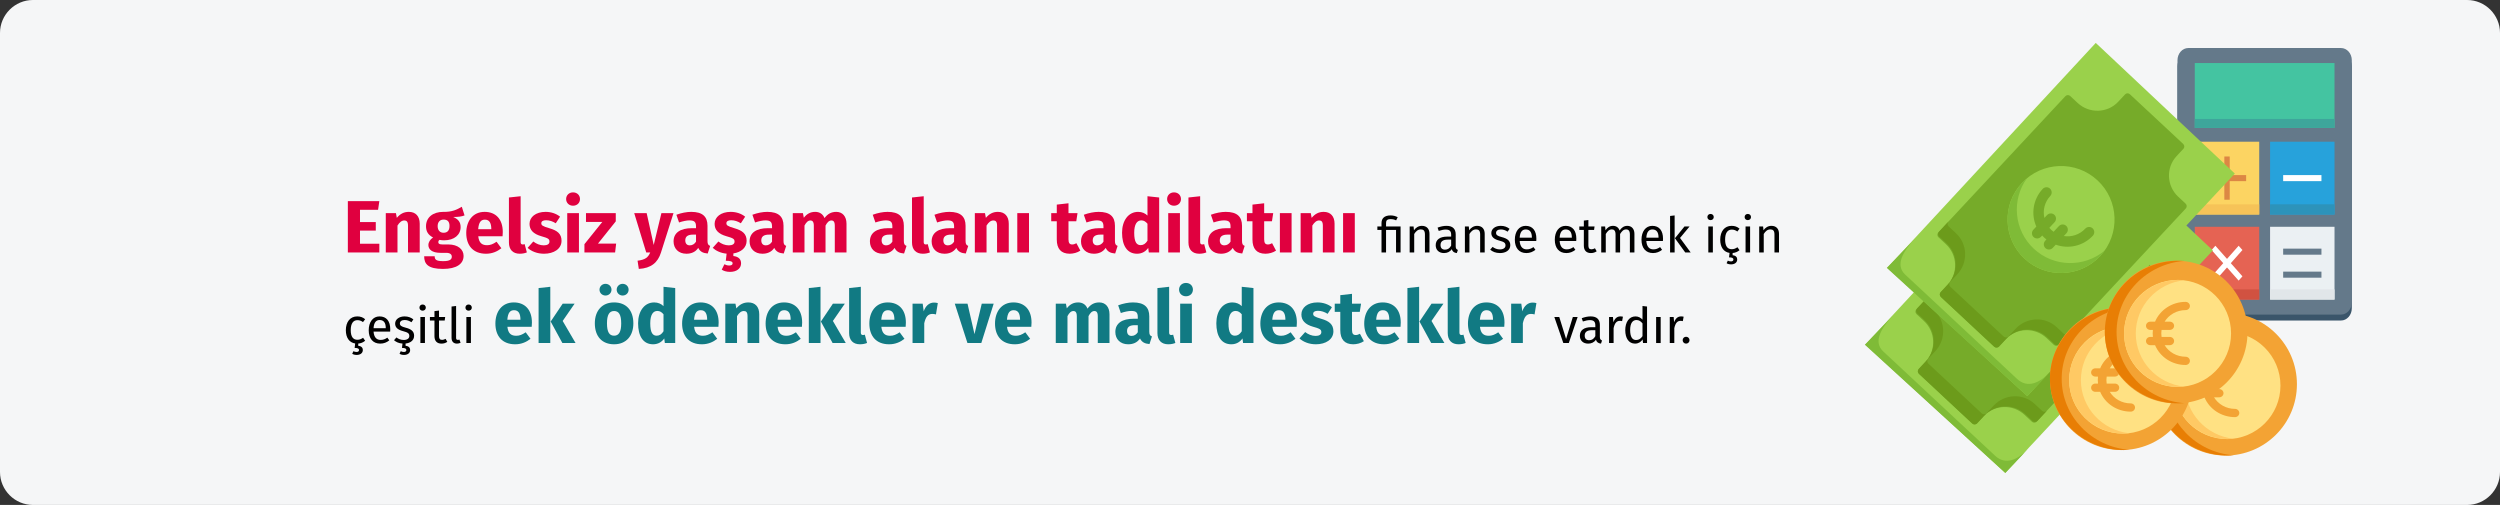 <?xml version="1.0" encoding="UTF-8"?>
<svg width="911px" height="184px" viewBox="0 0 911 184" version="1.1" xmlns="http://www.w3.org/2000/svg" xmlns:xlink="http://www.w3.org/1999/xlink">
    <rect x="0" y="0" width="911" height="184" fill="#333333" stroke="none"/>
    <title>barrierefrei-wohnen-finanzierung-tr</title>
    <g id="Page-1" stroke="none" stroke-width="1" fill="none" fill-rule="evenodd">
        <g id="vorlage" transform="translate(2, -668)">
            <g id="barrierefrei-wohnen-finanzierung-tr" transform="translate(-2, 668)">
                <path d="M12,0 L899,0 C905.6,0 911,5.4 911,12 L911,172 C911,178.6 905.6,184 899,184 L12,184 C5.4,184 0,178.6 0,172 L0,12 C0,5.4 5.4,0 12,0 Z" id="path-1" fill="#F5F6F7" fill-rule="nonzero"></path>
                <g id="Group-2" transform="translate(679.388, 15.637)">
                    <path d="M173.667,4.027 L118.036,4.027 C115.856,4.027 114.088,6.023 114.088,8.486 L114.088,96.701 C114.088,99.164 115.856,101.16 118.036,101.16 L173.667,101.16 C175.847,101.16 177.614,99.164 177.614,96.701 L177.614,8.486 C177.614,6.023 175.847,4.027 173.667,4.027 Z" id="Path" fill="#3A556A" fill-rule="nonzero"></path>
                    <path d="M173.667,1.863 L118.036,1.863 C115.856,1.863 114.088,3.86 114.088,6.323 L114.088,94.537 C114.088,97 115.856,98.997 118.036,98.997 L173.667,98.997 C175.847,98.997 177.614,97 177.614,94.537 L177.614,6.323 C177.614,3.86 175.847,1.863 173.667,1.863 Z" id="Path" fill="#64798A" fill-rule="nonzero"></path>
                    <rect id="Rectangle" fill="#44C4A1" fill-rule="nonzero" x="120.389" y="7.336" width="50.914" height="23.635"></rect>
                    <rect id="Rectangle" fill="#3EA69B" fill-rule="nonzero" x="120.389" y="27.693" width="50.914" height="3.28"></rect>
                    <rect id="Rectangle" fill="#FCD462" fill-rule="nonzero" x="120.389" y="36.006" width="23.483" height="26.525"></rect>
                    <rect id="Rectangle" fill="#F6C358" fill-rule="nonzero" x="120.389" y="58.814" width="23.483" height="3.714"></rect>
                    <rect id="Rectangle" fill="#E56353" fill-rule="nonzero" x="120.389" y="67.003" width="23.483" height="26.525"></rect>
                    <rect id="Rectangle" fill="#D15241" fill-rule="nonzero" x="120.389" y="89.811" width="23.483" height="3.714"></rect>
                    <g id="Group" transform="translate(125.154, 41.386)" fill="#DC8744" fill-rule="nonzero">
                        <rect id="Rectangle" x="0" y="6.778" width="13.952" height="2.207"></rect>
                        <rect id="Rectangle" x="6.007" y="0" width="1.954" height="15.76"></rect>
                    </g>
                    <g id="Group" transform="translate(126.509, 73.911)" fill="#FFFFFF" fill-rule="nonzero">
                        <polygon id="Path" points="9.865 12.705 11.246 11.144 1.381 0 0 1.561"></polygon>
                        <polygon id="Path" points="0 11.144 1.381 12.705 11.246 1.561 9.865 0"></polygon>
                    </g>
                    <polygon id="Path" fill="#9AD14B" fill-rule="nonzero" transform="translate(63.635, 92.566) rotate(-47) translate(-63.635, -92.566) " points="7.774 58.15 8.347 127.317 119.236 127.334 119.495 57.798"></polygon>
                    <path d="M114.522,105.986 L114.522,79.413 C114.522,78.724 113.969,78.165 113.288,78.165 L109.608,78.165 C103.892,78.165 99.216,73.441 99.216,67.665 L99.216,63.948 C99.216,63.258 98.663,62.699 97.981,62.699 L30.063,62.699 C29.381,62.699 28.828,63.258 28.828,63.948 L28.828,67.665 C28.828,73.441 24.152,78.165 18.437,78.165 L14.756,78.165 C14.074,78.165 13.522,78.724 13.522,79.413 L13.522,105.986 C13.522,106.635 14.047,107.234 14.756,107.234 L18.437,107.234 C24.152,107.234 28.828,111.958 28.828,117.734 L28.828,121.451 C28.828,122.141 29.381,122.699 30.063,122.699 L97.981,122.699 C98.663,122.699 99.216,122.141 99.216,121.451 L99.216,117.734 C99.216,111.958 103.892,107.234 109.608,107.234 L113.287,107.234 C113.997,107.234 114.522,106.635 114.522,105.986 Z" id="Path" fill="#76AB29" fill-rule="nonzero" transform="translate(64.022, 92.699) rotate(-47) translate(-64.022, -92.699) "></path>
                    <path d="M83.156,92.359 C83.156,81.592 74.428,72.858 63.656,72.858 C52.888,72.858 44.156,81.589 44.156,92.359 C44.156,103.083 52.849,111.834 63.614,111.858 C63.628,111.858 63.642,111.858 63.656,111.858 C63.67,111.858 63.684,111.858 63.698,111.858 C74.358,111.835 83.156,103.198 83.156,92.359 L83.156,92.359 Z" id="Path" fill="#9AD14B" fill-rule="nonzero" transform="translate(63.656, 92.358) rotate(-47) translate(-63.656, -92.358) "></path>
                    <path d="M26.027,100.208 C26.027,94.914 32.236,93.908 37.685,93.908 L23.245,93.67 L23.98,162.959 L36.165,163.056 C30.716,163.056 26.027,161.251 26.027,155.957 C26.027,155.04 26.027,101.054 26.027,100.208 Z" id="Path" fill="#7FBB37" fill-rule="nonzero" transform="translate(30.465, 128.363) rotate(-47) translate(-30.465, -128.363) "></path>
                    <path d="M46.818,150.339 L46.818,146.621 C46.818,140.846 42.03,136.122 36.178,136.122 L32.409,136.122 C31.683,136.122 31.145,135.523 31.145,134.874 L31.145,108.301 C31.145,107.612 31.712,107.053 32.409,107.053 L36.178,107.053 C42.03,107.053 46.818,102.329 46.818,96.554 L46.818,92.836 C46.818,92.147 47.385,91.588 48.083,91.588 L43.021,91.588 C42.322,91.588 41.756,92.147 41.756,92.836 L41.756,96.554 C41.756,102.329 36.968,107.053 31.116,107.053 L27.347,107.053 C26.648,107.053 26.083,107.612 26.083,108.301 L26.083,134.874 C26.083,135.523 26.621,136.122 27.347,136.122 L31.116,136.122 C36.968,136.122 41.756,140.846 41.756,146.621 L41.756,150.34 C41.756,151.028 42.322,151.588 43.021,151.588 L48.083,151.588 C47.385,151.587 46.818,151.028 46.818,150.339 Z" id="Path" fill="#6C9B1B" fill-rule="nonzero" transform="translate(37.083, 121.588) rotate(-47) translate(-37.083, -121.588) "></path>
                    <path d="M51.81,98.575 C51.81,88.643 59.246,80.452 68.859,79.236 C68.048,79.134 67.222,79.075 66.383,79.075 C55.601,79.075 46.859,87.805 46.859,98.575 C46.859,109.3 55.563,118.051 66.341,118.074 C66.355,118.074 66.369,118.075 66.383,118.075 C66.397,118.075 66.411,118.074 66.425,118.074 C67.249,118.072 68.059,118.013 68.857,117.912 C59.233,116.692 51.81,108.478 51.81,98.575 Z" id="Path" fill="#7FBB37" fill-rule="nonzero" transform="translate(57.859, 98.575) rotate(-47) translate(-57.859, -98.575) "></path>
                    <path d="M68.205,85.834 C69.257,85.834 70.11,84.987 70.11,83.943 C70.11,82.899 69.258,82.053 68.205,82.053 C62.988,82.053 58.503,85.217 56.593,89.712 L55.016,89.712 C53.964,89.712 53.11,90.559 53.11,91.603 C53.11,92.648 53.963,93.494 55.016,93.494 L55.658,93.494 C55.594,94.251 55.594,94.851 55.658,95.61 L55.016,95.61 C53.964,95.61 53.11,96.457 53.11,97.502 C53.11,98.546 53.963,99.393 55.016,99.393 L56.593,99.393 C58.503,103.888 62.988,107.053 68.205,107.053 C69.257,107.053 70.11,106.206 70.11,105.162 C70.11,104.118 69.258,103.271 68.205,103.271 C65.164,103.271 62.48,101.729 60.903,99.393 L62.303,99.393 C63.354,99.393 64.208,98.546 64.208,97.502 C64.208,96.457 63.355,95.61 62.303,95.61 L59.487,95.61 C59.398,94.883 59.398,94.223 59.487,93.494 L62.303,93.494 C63.354,93.494 64.208,92.648 64.208,91.603 C64.208,90.559 63.355,89.712 62.303,89.712 L60.903,89.712 C62.48,87.376 65.164,85.834 68.205,85.834 Z" id="Path" fill="#76AB29" fill-rule="nonzero" transform="translate(61.61, 94.553) rotate(-47) translate(-61.61, -94.553) "></path>
                    <polygon id="Path" fill="#9AD14B" fill-rule="nonzero" transform="translate(71.635, 64.566) rotate(-47) translate(-71.635, -64.566) " points="15.774 30.15 16.347 99.317 127.236 99.334 127.495 29.798"></polygon>
                    <path d="M122.522,77.986 L122.522,51.413 C122.522,50.724 121.969,50.165 121.288,50.165 L117.608,50.165 C111.892,50.165 107.216,45.441 107.216,39.665 L107.216,35.948 C107.216,35.258 106.663,34.699 105.981,34.699 L38.063,34.699 C37.381,34.699 36.828,35.258 36.828,35.948 L36.828,39.665 C36.828,45.441 32.152,50.165 26.437,50.165 L22.756,50.165 C22.074,50.165 21.522,50.724 21.522,51.413 L21.522,77.986 C21.522,78.635 22.047,79.234 22.756,79.234 L26.437,79.234 C32.152,79.234 36.828,83.958 36.828,89.734 L36.828,93.451 C36.828,94.141 37.381,94.699 38.063,94.699 L105.981,94.699 C106.663,94.699 107.216,94.141 107.216,93.451 L107.216,89.734 C107.216,83.958 111.892,79.234 117.608,79.234 L121.287,79.234 C121.997,79.234 122.522,78.635 122.522,77.986 Z" id="Path" fill="#76AB29" fill-rule="nonzero" transform="translate(72.022, 64.699) rotate(-47) translate(-72.022, -64.699) "></path>
                    <path d="M91.156,64.359 C91.156,53.592 82.428,44.858 71.656,44.858 C60.888,44.858 52.156,53.589 52.156,64.359 C52.156,75.083 60.849,83.834 71.614,83.858 C71.628,83.858 71.642,83.858 71.656,83.858 C71.67,83.858 71.684,83.858 71.698,83.858 C82.358,83.835 91.156,75.198 91.156,64.359 L91.156,64.359 Z" id="Path" fill="#9AD14B" fill-rule="nonzero" transform="translate(71.656, 64.358) rotate(-47) translate(-71.656, -64.358) "></path>
                    <path d="M34.027,72.208 C34.027,66.914 40.236,65.908 45.685,65.908 L31.245,65.67 L31.98,134.959 L44.165,135.056 C38.716,135.056 34.027,133.251 34.027,127.957 C34.027,127.04 34.027,73.054 34.027,72.208 Z" id="Path" fill="#7FBB37" fill-rule="nonzero" transform="translate(38.465, 100.363) rotate(-47) translate(-38.465, -100.363) "></path>
                    <path d="M54.818,122.339 L54.818,118.621 C54.818,112.846 50.03,108.122 44.178,108.122 L40.409,108.122 C39.683,108.122 39.145,107.523 39.145,106.874 L39.145,80.301 C39.145,79.612 39.712,79.053 40.409,79.053 L44.178,79.053 C50.03,79.053 54.818,74.329 54.818,68.554 L54.818,64.836 C54.818,64.147 55.385,63.588 56.083,63.588 L51.021,63.588 C50.322,63.588 49.756,64.147 49.756,64.836 L49.756,68.554 C49.756,74.329 44.968,79.053 39.116,79.053 L35.347,79.053 C34.648,79.053 34.083,79.612 34.083,80.301 L34.083,106.874 C34.083,107.523 34.621,108.122 35.347,108.122 L39.116,108.122 C44.968,108.122 49.756,112.846 49.756,118.621 L49.756,122.34 C49.756,123.028 50.322,123.588 51.021,123.588 L56.083,123.588 C55.385,123.587 54.818,123.028 54.818,122.339 Z" id="Path" fill="#6C9B1B" fill-rule="nonzero" transform="translate(45.083, 93.588) rotate(-47) translate(-45.083, -93.588) "></path>
                    <path d="M59.81,70.575 C59.81,60.643 67.246,52.452 76.859,51.236 C76.048,51.134 75.222,51.075 74.383,51.075 C63.601,51.075 54.859,59.805 54.859,70.575 C54.859,81.3 63.563,90.051 74.341,90.074 C74.355,90.074 74.369,90.075 74.383,90.075 C74.397,90.075 74.411,90.074 74.425,90.074 C75.249,90.072 76.059,90.013 76.857,89.912 C67.233,88.692 59.81,80.478 59.81,70.575 Z" id="Path" fill="#7FBB37" fill-rule="nonzero" transform="translate(65.859, 70.575) rotate(-47) translate(-65.859, -70.575) "></path>
                    <path d="M76.205,57.834 C77.257,57.834 78.11,56.987 78.11,55.943 C78.11,54.899 77.258,54.053 76.205,54.053 C70.988,54.053 66.503,57.217 64.593,61.712 L63.016,61.712 C61.964,61.712 61.11,62.559 61.11,63.603 C61.11,64.648 61.963,65.494 63.016,65.494 L63.658,65.494 C63.594,66.251 63.594,66.851 63.658,67.61 L63.016,67.61 C61.964,67.61 61.11,68.457 61.11,69.502 C61.11,70.546 61.963,71.393 63.016,71.393 L64.593,71.393 C66.503,75.888 70.988,79.053 76.205,79.053 C77.257,79.053 78.11,78.206 78.11,77.162 C78.11,76.118 77.258,75.271 76.205,75.271 C73.164,75.271 70.48,73.729 68.903,71.393 L70.303,71.393 C71.354,71.393 72.208,70.546 72.208,69.502 C72.208,68.457 71.355,67.61 70.303,67.61 L67.487,67.61 C67.398,66.883 67.398,66.223 67.487,65.494 L70.303,65.494 C71.354,65.494 72.208,64.648 72.208,63.603 C72.208,62.559 71.355,61.712 70.303,61.712 L68.903,61.712 C70.48,59.376 73.164,57.834 76.205,57.834 Z" id="Path" fill="#76AB29" fill-rule="nonzero" transform="translate(69.61, 66.553) rotate(-47) translate(-69.61, -66.553) "></path>
                    <g id="Group-59" transform="translate(105.612, 98.363)" fill-rule="nonzero">
                        <path d="M52,26 C52,40.359 40.359,52 26,52 C11.641,52 0,40.359 0,26 C0,11.641 11.641,0 26,0 C40.359,0 52,11.641 52,26 L52,26 Z" id="Path" fill="#F3A334"></path>
                        <path d="M46,26.5 C46,37.27 37.269,46 26.5,46 C15.731,46 7,37.27 7,26.5 C7,15.731 15.731,7 26.5,7 C37.269,7 46,15.731 46,26.5 L46,26.5 Z" id="Path" fill="#FFE183"></path>
                        <path d="M4.279,26 C4.279,12.337 15.166,1.137 29,0.082 C28.294,0.027 27.581,0 26.861,0 C12.026,0 0,11.641 0,26 C0,40.359 12.026,52 26.861,52 C27.58,52 28.294,51.972 29,51.918 C15.166,50.862 4.279,39.662 4.279,26 L4.279,26 Z" id="Path" fill="#E87E04"></path>
                        <path d="M11.279,26.5 C11.279,16.441 19.038,8.161 29,7.113 C28.297,7.039 27.583,7 26.861,7 C15.891,7 7,15.731 7,26.5 C7,37.27 15.891,46 26.861,46 C27.583,46 28.297,45.962 29,45.888 C19.038,44.839 11.279,36.56 11.279,26.5 L11.279,26.5 Z" id="Path" fill="#FFC964"></path>
                        <path d="M29.432,18.007 C30.298,18.007 31,17.334 31,16.503 C31,15.673 30.298,15 29.432,15 C24.396,15 20.079,17.992 18.303,22.217 L16.569,22.217 C15.702,22.217 15,22.891 15,23.721 C15,24.551 15.702,25.225 16.569,25.225 L17.513,25.225 C17.413,26.094 17.412,26.905 17.513,27.775 L16.569,27.775 C15.702,27.775 15,28.449 15,29.279 C15,30.109 15.702,30.782 16.569,30.782 L18.303,30.782 C20.079,35.008 24.396,38 29.432,38 C30.298,38 31,37.327 31,36.497 C31,35.666 30.298,34.993 29.432,34.993 C26.176,34.993 23.326,33.299 21.787,30.782 L23.675,30.782 C24.541,30.782 25.243,30.109 25.243,29.279 C25.243,28.449 24.541,27.775 23.675,27.775 L20.674,27.775 C20.541,26.93 20.541,26.071 20.674,25.225 L23.675,25.225 C24.541,25.225 25.243,24.551 25.243,23.721 C25.243,22.891 24.541,22.217 23.675,22.217 L21.787,22.217 C23.326,19.701 26.176,18.007 29.432,18.007 L29.432,18.007 Z" id="Path" fill="#F3A334"></path>
                    </g>
                    <path d="M119.612,122.363 C119.612,136.723 107.972,148.363 93.613,148.363 C79.253,148.363 67.612,136.723 67.612,122.363 C67.612,108.004 79.253,96.363 93.613,96.363 C107.972,96.363 119.612,108.004 119.612,122.363 L119.612,122.363 Z" id="Path" fill="#F3A334" fill-rule="nonzero"></path>
                    <path d="M113.612,122.863 C113.612,133.633 104.882,142.363 94.113,142.363 C83.343,142.363 74.612,133.633 74.612,122.863 C74.612,112.094 83.343,103.363 94.113,103.363 C104.882,103.363 113.612,112.094 113.612,122.863 L113.612,122.863 Z" id="Path" fill="#FFE183" fill-rule="nonzero"></path>
                    <path d="M71.891,122.363 C71.891,108.7 82.778,97.5 96.612,96.445 C95.907,96.391 95.194,96.363 94.473,96.363 C79.638,96.363 67.612,108.004 67.612,122.363 C67.612,136.723 79.638,148.363 94.473,148.363 C95.193,148.363 95.907,148.335 96.612,148.281 C82.778,147.226 71.891,136.026 71.891,122.363 L71.891,122.363 Z" id="Path" fill="#E87E04" fill-rule="nonzero"></path>
                    <path d="M78.891,122.863 C78.891,112.804 86.65,104.524 96.612,103.477 C95.91,103.402 95.196,103.363 94.473,103.363 C83.504,103.363 74.612,112.094 74.612,122.863 C74.612,133.633 83.504,142.363 94.473,142.363 C95.196,142.363 95.91,142.325 96.612,142.251 C86.65,141.203 78.891,132.924 78.891,122.863 L78.891,122.863 Z" id="Path" fill="#FFC964" fill-rule="nonzero"></path>
                    <path d="M97.044,114.37 C97.91,114.37 98.612,113.697 98.612,112.867 C98.612,112.036 97.911,111.363 97.044,111.363 C92.009,111.363 87.692,114.355 85.916,118.581 L84.181,118.581 C83.315,118.581 82.612,119.254 82.612,120.085 C82.612,120.915 83.315,121.588 84.181,121.588 L85.125,121.588 C85.026,122.457 85.025,123.268 85.125,124.138 L84.181,124.138 C83.315,124.138 82.612,124.812 82.612,125.642 C82.612,126.473 83.315,127.145 84.181,127.145 L85.916,127.145 C87.692,131.372 92.009,134.363 97.044,134.363 C97.91,134.363 98.612,133.691 98.612,132.86 C98.612,132.03 97.911,131.356 97.044,131.356 C93.789,131.356 90.939,129.662 89.4,127.145 L91.287,127.145 C92.154,127.145 92.856,126.473 92.856,125.642 C92.856,124.812 92.154,124.138 91.287,124.138 L88.286,124.138 C88.153,123.293 88.153,122.434 88.286,121.588 L91.287,121.588 C92.154,121.588 92.856,120.915 92.856,120.085 C92.856,119.254 92.154,118.581 91.287,118.581 L89.4,118.581 C90.939,116.065 93.789,114.37 97.044,114.37 L97.044,114.37 Z" id="Path" fill="#F3A334" fill-rule="nonzero"></path>
                    <path d="M139.612,105.363 C139.612,119.723 127.972,131.363 113.613,131.363 C99.253,131.363 87.612,119.723 87.612,105.363 C87.612,91.004 99.253,79.363 113.613,79.363 C127.972,79.363 139.612,91.004 139.612,105.363 L139.612,105.363 Z" id="Path" fill="#F3A334" fill-rule="nonzero"></path>
                    <path d="M133.612,105.863 C133.612,116.633 124.882,125.363 114.113,125.363 C103.343,125.363 94.612,116.633 94.612,105.863 C94.612,95.094 103.343,86.363 114.113,86.363 C124.882,86.363 133.612,95.094 133.612,105.863 L133.612,105.863 Z" id="Path" fill="#FFE183" fill-rule="nonzero"></path>
                    <path d="M91.891,105.363 C91.891,91.7 102.778,80.5 116.612,79.445 C115.907,79.391 115.194,79.363 114.473,79.363 C99.638,79.363 87.612,91.004 87.612,105.363 C87.612,119.723 99.638,131.363 114.473,131.363 C115.193,131.363 115.907,131.335 116.612,131.281 C102.778,130.226 91.891,119.026 91.891,105.363 L91.891,105.363 Z" id="Path" fill="#E87E04" fill-rule="nonzero"></path>
                    <path d="M98.891,105.863 C98.891,95.804 106.65,87.524 116.612,86.477 C115.91,86.402 115.196,86.363 114.473,86.363 C103.504,86.363 94.612,95.094 94.612,105.863 C94.612,116.633 103.504,125.363 114.473,125.363 C115.196,125.363 115.91,125.325 116.612,125.251 C106.65,124.203 98.891,115.924 98.891,105.863 L98.891,105.863 Z" id="Path" fill="#FFC964" fill-rule="nonzero"></path>
                    <path d="M117.044,97.37 C117.91,97.37 118.612,96.697 118.612,95.867 C118.612,95.036 117.911,94.363 117.044,94.363 C112.009,94.363 107.692,97.355 105.916,101.581 L104.181,101.581 C103.315,101.581 102.612,102.254 102.612,103.085 C102.612,103.915 103.315,104.588 104.181,104.588 L105.125,104.588 C105.026,105.457 105.025,106.268 105.125,107.138 L104.181,107.138 C103.315,107.138 102.612,107.812 102.612,108.642 C102.612,109.473 103.315,110.145 104.181,110.145 L105.916,110.145 C107.692,114.372 112.009,117.363 117.044,117.363 C117.91,117.363 118.612,116.691 118.612,115.86 C118.612,115.03 117.911,114.356 117.044,114.356 C113.789,114.356 110.939,112.662 109.4,110.145 L111.287,110.145 C112.154,110.145 112.856,109.473 112.856,108.642 C112.856,107.812 112.154,107.138 111.287,107.138 L108.286,107.138 C108.153,106.293 108.153,105.434 108.286,104.588 L111.287,104.588 C112.154,104.588 112.856,103.915 112.856,103.085 C112.856,102.254 112.154,101.581 111.287,101.581 L109.4,101.581 C110.939,99.065 113.789,97.37 117.044,97.37 L117.044,97.37 Z" id="Path" fill="#F3A334" fill-rule="nonzero"></path>
                    <rect id="Rectangle" fill="#27A2DB" fill-rule="nonzero" x="147.83" y="36.006" width="23.483" height="26.525"></rect>
                    <rect id="Rectangle" fill="#2D93BA" fill-rule="nonzero" x="147.83" y="58.814" width="23.483" height="3.714"></rect>
                    <rect id="Rectangle" fill="#EBF0F3" fill-rule="nonzero" x="147.83" y="67.003" width="23.483" height="26.525"></rect>
                    <g id="Group" transform="translate(152.595, 74.966)" fill="#64798A" fill-rule="nonzero">
                        <rect id="Rectangle" x="0" y="0" width="13.952" height="2.207"></rect>
                        <rect id="Rectangle" x="0" y="8.381" width="13.952" height="2.207"></rect>
                    </g>
                    <rect id="Rectangle" fill="#FFFFFF" fill-rule="nonzero" x="152.595" y="48.164" width="13.952" height="2.207"></rect>
                    <rect id="Rectangle" fill="#E1E6E9" fill-rule="nonzero" x="147.83" y="89.811" width="23.483" height="3.714"></rect>
                    <g id="Group-60" transform="translate(63.609, 92.652) rotate(-47) translate(-63.609, -92.652) translate(7.667, 57.844)"></g>
                    <g id="Group-60" transform="translate(71.609, 64.652) rotate(-47) translate(-71.609, -64.652) translate(15.667, 29.844)"></g>
                    <g id="Group-59" transform="translate(67.612, 96.363)"></g>
                    <g id="Group-59" transform="translate(87.612, 79.363)"></g>
                </g>
                <g id="Engelsiz-yaşam-alanı-Copy-3" transform="translate(126.026, 70.103)" fill-rule="nonzero">
                    <polygon id="Path" fill="#E0003F" points="12.204 3.186 0.729 3.186 0.729 21.897 12.204 21.897 12.204 18.711 5.157 18.711 5.157 13.932 10.908 13.932 10.908 10.827 5.157 10.827 5.157 6.345 11.745 6.345"></polygon>
                    <path d="M22.95,7.101 C21.141,7.101 19.764,7.857 18.576,9.288 L18.252,7.56 L14.553,7.56 L14.553,21.897 L18.819,21.897 L18.819,12.096 C19.548,10.908 20.358,10.233 21.303,10.233 C22.14,10.233 22.653,10.638 22.653,12.15 L22.653,21.897 L26.919,21.897 L26.919,11.421 C26.919,8.694 25.434,7.101 22.95,7.101 Z" id="Path" fill="#E0003F"></path>
                    <path d="M42.255,5.238 C40.527,6.264 38.691,7.182 35.505,7.101 C31.752,7.101 29.214,9.099 29.214,12.339 C29.214,14.202 29.943,15.471 31.779,16.443 C30.753,17.091 30.078,18.144 30.078,19.197 C30.078,20.736 31.347,22.032 34.479,22.032 L36.558,22.032 C37.989,22.032 38.61,22.599 38.61,23.436 C38.61,24.354 38.016,25.056 35.505,25.056 C32.913,25.056 32.373,24.516 32.373,23.274 L28.539,23.274 C28.539,26.109 29.97,27.891 35.397,27.891 C40.311,27.891 42.903,26.082 42.903,23.139 C42.903,20.736 40.77,18.981 37.422,18.981 L35.262,18.981 C33.885,18.981 33.696,18.549 33.696,18.117 C33.696,17.793 33.858,17.469 34.155,17.307 C34.668,17.415 35.208,17.469 35.802,17.469 C39.528,17.469 41.823,15.444 41.823,12.663 C41.823,10.8 40.932,9.747 39.123,8.964 C40.932,8.964 42.255,8.802 43.254,8.397 L42.255,5.238 Z M35.613,9.909 C37.044,9.909 37.773,10.638 37.773,12.231 C37.773,13.878 37.017,14.715 35.613,14.715 C34.317,14.715 33.453,13.851 33.453,12.285 C33.453,10.8 34.29,9.909 35.613,9.909 Z" id="Shape" fill="#E0003F"></path>
                    <path d="M57.186,14.445 C57.186,9.801 54.675,7.101 50.571,7.101 C46.224,7.101 43.875,10.503 43.875,14.796 C43.875,19.278 46.305,22.356 51.084,22.356 C53.406,22.356 55.242,21.492 56.673,20.358 L54.918,17.982 C53.676,18.846 52.65,19.251 51.489,19.251 C49.734,19.251 48.519,18.549 48.249,15.984 L57.105,15.984 C57.159,15.552 57.186,14.904 57.186,14.445 Z M53.001,13.419 L48.222,13.419 C48.438,10.827 49.248,9.936 50.679,9.936 C52.38,9.936 52.974,11.286 53.001,13.23 L53.001,13.419 Z" id="Shape" fill="#E0003F"></path>
                    <path d="M63.369,22.356 C64.422,22.356 65.34,22.14 65.961,21.87 L65.151,18.846 C64.962,18.927 64.719,18.981 64.449,18.981 C63.936,18.981 63.693,18.684 63.693,18.09 L63.693,1.404 L59.427,1.863 L59.427,18.252 C59.427,20.871 60.885,22.356 63.369,22.356 Z" id="Path" fill="#E0003F"></path>
                    <path d="M72.792,7.101 C69.174,7.101 66.933,9.018 66.933,11.475 C66.933,13.689 68.337,15.147 71.172,15.957 C73.764,16.686 74.196,16.983 74.196,17.955 C74.196,18.819 73.413,19.305 72.117,19.305 C70.713,19.305 69.39,18.738 68.31,17.901 L66.231,20.223 C67.635,21.492 69.741,22.356 72.225,22.356 C75.789,22.356 78.597,20.601 78.597,17.631 C78.597,15.066 77.004,13.878 74.169,13.068 C71.604,12.312 71.226,11.988 71.226,11.232 C71.226,10.584 71.793,10.152 72.954,10.152 C74.196,10.152 75.384,10.557 76.491,11.259 L78.057,8.856 C76.734,7.776 74.871,7.101 72.792,7.101 Z" id="Path" fill="#E0003F"></path>
                    <path d="M82.782,0 C81.324,0 80.271,1.053 80.271,2.43 C80.271,3.807 81.324,4.86 82.782,4.86 C84.294,4.86 85.32,3.807 85.32,2.43 C85.32,1.053 84.294,0 82.782,0 Z M84.942,7.56 L80.676,7.56 L80.676,21.897 L84.942,21.897 L84.942,7.56 Z" id="Shape" fill="#E0003F"></path>
                    <polygon id="Path" fill="#E0003F" points="98.361 7.56 87.507 7.56 87.507 10.773 93.447 10.773 86.94 18.873 86.94 21.897 98.118 21.897 98.496 18.657 91.881 18.657 98.361 10.557"></polygon>
                    <path d="M119.394,7.56 L114.993,7.56 L112.185,19.17 L109.62,7.56 L105.084,7.56 L109.458,21.897 L110.916,21.897 C110.133,23.733 109.107,24.543 106.299,24.894 L106.758,27.891 C111.267,27.648 113.697,25.542 114.831,21.924 L119.394,7.56 Z" id="Path" fill="#E0003F"></path>
                    <path d="M131.787,17.739 L131.787,12.177 C131.787,8.856 130.005,7.101 125.847,7.101 C124.227,7.101 122.256,7.479 120.447,8.154 L121.419,10.962 C122.85,10.476 124.254,10.206 125.172,10.206 C126.927,10.206 127.602,10.719 127.602,12.42 L127.602,13.041 L126.144,13.041 C121.824,13.041 119.421,14.742 119.421,17.874 C119.421,20.493 121.23,22.356 124.092,22.356 C125.793,22.356 127.386,21.789 128.412,20.223 C129.087,21.627 130.194,22.14 131.868,22.275 L132.759,19.494 C132.084,19.251 131.787,18.846 131.787,17.739 Z M125.334,19.305 C124.281,19.305 123.687,18.63 123.687,17.496 C123.687,16.065 124.605,15.39 126.549,15.39 L127.602,15.39 L127.602,17.955 C127.089,18.792 126.306,19.305 125.334,19.305 Z" id="Shape" fill="#E0003F"></path>
                    <path d="M146.043,17.631 C146.043,15.066 144.45,13.878 141.615,13.068 C139.05,12.312 138.672,11.988 138.672,11.232 C138.672,10.584 139.239,10.152 140.4,10.152 C141.642,10.152 142.83,10.557 143.937,11.259 L145.503,8.856 C144.18,7.776 142.317,7.101 140.238,7.101 C136.62,7.101 134.379,9.018 134.379,11.475 C134.379,13.689 135.783,15.147 138.618,15.957 C141.21,16.686 141.642,16.983 141.642,17.955 C141.642,18.819 140.859,19.305 139.563,19.305 C138.159,19.305 136.836,18.738 135.756,17.901 L133.677,20.223 C134.919,21.33 136.674,22.14 138.753,22.329 L138.456,24.921 C140.184,24.921 140.94,25.191 140.94,25.839 C140.94,26.433 140.427,26.649 139.671,26.649 C138.996,26.649 138.483,26.46 137.943,26.19 L136.971,28.161 C137.646,28.62 138.726,28.971 139.995,28.971 C142.452,28.971 144.018,27.702 144.018,25.866 C144.018,24.408 143.154,23.409 141.21,23.193 L141.21,22.248 C144.018,21.816 146.043,20.169 146.043,17.631 Z" id="Path" fill="#E0003F"></path>
                    <path d="M159.489,17.739 L159.489,12.177 C159.489,8.856 157.707,7.101 153.549,7.101 C151.929,7.101 149.958,7.479 148.149,8.154 L149.121,10.962 C150.552,10.476 151.956,10.206 152.874,10.206 C154.629,10.206 155.304,10.719 155.304,12.42 L155.304,13.041 L153.846,13.041 C149.526,13.041 147.123,14.742 147.123,17.874 C147.123,20.493 148.932,22.356 151.794,22.356 C153.495,22.356 155.088,21.789 156.114,20.223 C156.789,21.627 157.896,22.14 159.57,22.275 L160.461,19.494 C159.786,19.251 159.489,18.846 159.489,17.739 Z M153.036,19.305 C151.983,19.305 151.389,18.63 151.389,17.496 C151.389,16.065 152.307,15.39 154.251,15.39 L155.304,15.39 L155.304,17.955 C154.791,18.792 154.008,19.305 153.036,19.305 Z" id="Shape" fill="#E0003F"></path>
                    <path d="M178.713,7.101 C176.877,7.101 175.554,7.857 174.42,9.369 C173.853,7.911 172.638,7.101 171.045,7.101 C169.29,7.101 167.967,7.83 166.887,9.261 L166.563,7.56 L162.864,7.56 L162.864,21.897 L167.13,21.897 L167.13,12.096 C167.751,10.908 168.426,10.233 169.317,10.233 C169.965,10.233 170.532,10.638 170.532,12.15 L170.532,21.897 L174.798,21.897 L174.798,12.096 C175.419,10.908 176.067,10.233 176.985,10.233 C177.633,10.233 178.173,10.638 178.173,12.15 L178.173,21.897 L182.439,21.897 L182.439,11.421 C182.439,8.694 180.927,7.101 178.713,7.101 Z" id="Path" fill="#E0003F"></path>
                    <path d="M203.337,17.739 L203.337,12.177 C203.337,8.856 201.555,7.101 197.397,7.101 C195.777,7.101 193.806,7.479 191.997,8.154 L192.969,10.962 C194.4,10.476 195.804,10.206 196.722,10.206 C198.477,10.206 199.152,10.719 199.152,12.42 L199.152,13.041 L197.694,13.041 C193.374,13.041 190.971,14.742 190.971,17.874 C190.971,20.493 192.78,22.356 195.642,22.356 C197.343,22.356 198.936,21.789 199.962,20.223 C200.637,21.627 201.744,22.14 203.418,22.275 L204.309,19.494 C203.634,19.251 203.337,18.846 203.337,17.739 Z M196.884,19.305 C195.831,19.305 195.237,18.63 195.237,17.496 C195.237,16.065 196.155,15.39 198.099,15.39 L199.152,15.39 L199.152,17.955 C198.639,18.792 197.856,19.305 196.884,19.305 Z" id="Shape" fill="#E0003F"></path>
                    <path d="M210.249,22.356 C211.302,22.356 212.22,22.14 212.841,21.87 L212.031,18.846 C211.842,18.927 211.599,18.981 211.329,18.981 C210.816,18.981 210.573,18.684 210.573,18.09 L210.573,1.404 L206.307,1.863 L206.307,18.252 C206.307,20.871 207.765,22.356 210.249,22.356 Z" id="Path" fill="#E0003F"></path>
                    <path d="M225.828,17.739 L225.828,12.177 C225.828,8.856 224.046,7.101 219.888,7.101 C218.268,7.101 216.297,7.479 214.488,8.154 L215.46,10.962 C216.891,10.476 218.295,10.206 219.213,10.206 C220.968,10.206 221.643,10.719 221.643,12.42 L221.643,13.041 L220.185,13.041 C215.865,13.041 213.462,14.742 213.462,17.874 C213.462,20.493 215.271,22.356 218.133,22.356 C219.834,22.356 221.427,21.789 222.453,20.223 C223.128,21.627 224.235,22.14 225.909,22.275 L226.8,19.494 C226.125,19.251 225.828,18.846 225.828,17.739 Z M219.375,19.305 C218.322,19.305 217.728,18.63 217.728,17.496 C217.728,16.065 218.646,15.39 220.59,15.39 L221.643,15.39 L221.643,17.955 C221.13,18.792 220.347,19.305 219.375,19.305 Z" id="Shape" fill="#E0003F"></path>
                    <path d="M237.6,7.101 C235.791,7.101 234.414,7.857 233.226,9.288 L232.902,7.56 L229.203,7.56 L229.203,21.897 L233.469,21.897 L233.469,12.096 C234.198,10.908 235.008,10.233 235.953,10.233 C236.79,10.233 237.303,10.638 237.303,12.15 L237.303,21.897 L241.569,21.897 L241.569,11.421 C241.569,8.694 240.084,7.101 237.6,7.101 Z" id="Path" fill="#E0003F"></path>
                    <polygon id="Path" fill="#E0003F" points="248.94 7.56 244.674 7.56 244.674 21.897 248.94 21.897"></polygon>
                    <path d="M266.22,18.522 C265.653,18.846 265.167,18.981 264.681,18.981 C263.79,18.981 263.331,18.495 263.331,17.118 L263.331,10.53 L266.166,10.53 L266.625,7.56 L263.331,7.56 L263.331,3.969 L259.065,4.455 L259.065,7.56 L257.04,7.56 L257.04,10.53 L259.065,10.53 L259.065,17.172 C259.065,20.547 260.604,22.329 263.763,22.356 C265.059,22.356 266.571,21.978 267.651,21.222 L266.22,18.522 Z" id="Path" fill="#E0003F"></path>
                    <path d="M280.26,17.739 L280.26,12.177 C280.26,8.856 278.478,7.101 274.32,7.101 C272.7,7.101 270.729,7.479 268.92,8.154 L269.892,10.962 C271.323,10.476 272.727,10.206 273.645,10.206 C275.4,10.206 276.075,10.719 276.075,12.42 L276.075,13.041 L274.617,13.041 C270.297,13.041 267.894,14.742 267.894,17.874 C267.894,20.493 269.703,22.356 272.565,22.356 C274.266,22.356 275.859,21.789 276.885,20.223 C277.56,21.627 278.667,22.14 280.341,22.275 L281.232,19.494 C280.557,19.251 280.26,18.846 280.26,17.739 Z M273.807,19.305 C272.754,19.305 272.16,18.63 272.16,17.496 C272.16,16.065 273.078,15.39 275.022,15.39 L276.075,15.39 L276.075,17.955 C275.562,18.792 274.779,19.305 273.807,19.305 Z" id="Shape" fill="#E0003F"></path>
                    <path d="M292.113,1.404 L292.113,8.451 C291.276,7.614 290.115,7.101 288.711,7.101 C285.174,7.101 282.852,10.26 282.852,14.688 C282.852,19.332 284.661,22.356 288.306,22.356 C290.25,22.356 291.546,21.411 292.383,20.223 L292.599,21.897 L296.379,21.897 L296.379,1.863 L292.113,1.404 Z M289.629,19.224 C288.252,19.224 287.28,18.279 287.28,14.715 C287.28,11.502 288.36,10.206 289.872,10.206 C290.817,10.206 291.465,10.665 292.113,11.421 L292.113,17.604 C291.438,18.684 290.655,19.224 289.629,19.224 Z" id="Shape" fill="#E0003F"></path>
                    <path d="M301.779,0 C300.321,0 299.268,1.053 299.268,2.43 C299.268,3.807 300.321,4.86 301.779,4.86 C303.291,4.86 304.317,3.807 304.317,2.43 C304.317,1.053 303.291,0 301.779,0 Z M303.939,7.56 L299.673,7.56 L299.673,21.897 L303.939,21.897 L303.939,7.56 Z" id="Shape" fill="#E0003F"></path>
                    <path d="M310.986,22.356 C312.039,22.356 312.957,22.14 313.578,21.87 L312.768,18.846 C312.579,18.927 312.336,18.981 312.066,18.981 C311.553,18.981 311.31,18.684 311.31,18.09 L311.31,1.404 L307.044,1.863 L307.044,18.252 C307.044,20.871 308.502,22.356 310.986,22.356 Z" id="Path" fill="#E0003F"></path>
                    <path d="M326.565,17.739 L326.565,12.177 C326.565,8.856 324.783,7.101 320.625,7.101 C319.005,7.101 317.034,7.479 315.225,8.154 L316.197,10.962 C317.628,10.476 319.032,10.206 319.95,10.206 C321.705,10.206 322.38,10.719 322.38,12.42 L322.38,13.041 L320.922,13.041 C316.602,13.041 314.199,14.742 314.199,17.874 C314.199,20.493 316.008,22.356 318.87,22.356 C320.571,22.356 322.164,21.789 323.19,20.223 C323.865,21.627 324.972,22.14 326.646,22.275 L327.537,19.494 C326.862,19.251 326.565,18.846 326.565,17.739 Z M320.112,19.305 C319.059,19.305 318.465,18.63 318.465,17.496 C318.465,16.065 319.383,15.39 321.327,15.39 L322.38,15.39 L322.38,17.955 C321.867,18.792 321.084,19.305 320.112,19.305 Z" id="Shape" fill="#E0003F"></path>
                    <path d="M337.527,18.522 C336.96,18.846 336.474,18.981 335.988,18.981 C335.097,18.981 334.638,18.495 334.638,17.118 L334.638,10.53 L337.473,10.53 L337.932,7.56 L334.638,7.56 L334.638,3.969 L330.372,4.455 L330.372,7.56 L328.347,7.56 L328.347,10.53 L330.372,10.53 L330.372,17.172 C330.372,20.547 331.911,22.329 335.07,22.356 C336.366,22.356 337.878,21.978 338.958,21.222 L337.527,18.522 Z" id="Path" fill="#E0003F"></path>
                    <polygon id="Path" fill="#E0003F" points="344.628 7.56 340.362 7.56 340.362 21.897 344.628 21.897"></polygon>
                    <path d="M356.319,7.101 C354.51,7.101 353.133,7.857 351.945,9.288 L351.621,7.56 L347.922,7.56 L347.922,21.897 L352.188,21.897 L352.188,12.096 C352.917,10.908 353.727,10.233 354.672,10.233 C355.509,10.233 356.022,10.638 356.022,12.15 L356.022,21.897 L360.288,21.897 L360.288,11.421 C360.288,8.694 358.803,7.101 356.319,7.101 Z" id="Path" fill="#E0003F"></path>
                    <polygon id="Path" fill="#E0003F" points="367.659 7.56 363.393 7.56 363.393 21.897 367.659 21.897"></polygon>
                    <path d="M380.673,8.397 C378.369,8.397 377.397,9.567 377.397,11.169 L377.397,12.411 L375.885,12.411 L375.885,13.689 L377.397,13.689 L377.397,21.897 L379.053,21.897 L379.053,13.689 L382.689,13.689 L382.689,21.897 L384.345,21.897 L384.345,12.411 L379.053,12.411 L379.053,11.151 C379.053,10.251 379.395,9.747 380.727,9.747 C381.465,9.747 382.131,9.909 382.725,10.197 L383.301,9.045 C382.527,8.649 381.735,8.397 380.673,8.397 Z" id="Path" fill="#000000"></path>
                    <path d="M392.121,12.195 C390.879,12.195 389.871,12.843 389.223,13.815 L389.079,12.411 L387.657,12.411 L387.657,21.897 L389.313,21.897 L389.313,15.165 C389.943,14.157 390.663,13.491 391.725,13.491 C392.643,13.491 393.219,13.905 393.219,15.327 L393.219,21.897 L394.875,21.897 L394.875,15.093 C394.875,13.293 393.867,12.195 392.121,12.195 Z" id="Path" fill="#000000"></path>
                    <path d="M404.433,19.683 L404.433,15.345 C404.433,13.365 403.389,12.195 401.103,12.195 C400.041,12.195 398.997,12.411 397.827,12.843 L398.241,14.049 C399.213,13.725 400.095,13.545 400.797,13.545 C402.111,13.545 402.777,14.049 402.777,15.417 L402.777,16.119 L401.319,16.119 C398.673,16.119 397.143,17.217 397.143,19.251 C397.143,20.943 398.277,22.113 400.167,22.113 C401.319,22.113 402.327,21.681 402.993,20.691 C403.281,21.627 403.893,22.005 404.847,22.113 L405.225,20.961 C404.739,20.781 404.433,20.511 404.433,19.683 Z M400.545,20.871 C399.465,20.871 398.907,20.277 398.907,19.161 C398.907,17.865 399.789,17.217 401.535,17.217 L402.777,17.217 L402.777,19.395 C402.237,20.385 401.517,20.871 400.545,20.871 Z" id="Shape" fill="#000000"></path>
                    <path d="M412.245,12.195 C411.003,12.195 409.995,12.843 409.347,13.815 L409.203,12.411 L407.781,12.411 L407.781,21.897 L409.437,21.897 L409.437,15.165 C410.067,14.157 410.787,13.491 411.849,13.491 C412.767,13.491 413.343,13.905 413.343,15.327 L413.343,21.897 L414.999,21.897 L414.999,15.093 C414.999,13.293 413.991,12.195 412.245,12.195 Z" id="Path" fill="#000000"></path>
                    <path d="M420.831,12.195 C418.869,12.195 417.411,13.293 417.411,14.805 C417.411,16.137 418.221,17.019 420.273,17.559 C422.109,18.045 422.577,18.405 422.577,19.341 C422.577,20.241 421.785,20.781 420.543,20.781 C419.517,20.781 418.635,20.439 417.879,19.863 L416.997,20.871 C417.825,21.591 418.977,22.113 420.579,22.113 C422.505,22.113 424.323,21.213 424.323,19.233 C424.323,17.577 423.171,16.785 421.173,16.281 C419.643,15.885 419.139,15.525 419.139,14.751 C419.139,13.995 419.805,13.509 420.885,13.509 C421.767,13.509 422.505,13.779 423.351,14.319 L424.053,13.275 C423.153,12.591 422.163,12.195 420.831,12.195 Z" id="Path" fill="#000000"></path>
                    <path d="M433.827,16.875 C433.827,13.977 432.477,12.195 429.921,12.195 C427.473,12.195 425.979,14.301 425.979,17.253 C425.979,20.259 427.527,22.113 430.173,22.113 C431.487,22.113 432.549,21.663 433.485,20.925 L432.765,19.935 C431.937,20.511 431.235,20.763 430.299,20.763 C428.931,20.763 427.905,19.917 427.743,17.721 L433.791,17.721 C433.809,17.505 433.827,17.199 433.827,16.875 Z M432.189,16.497 L427.743,16.497 C427.869,14.391 428.697,13.509 429.957,13.509 C431.451,13.509 432.189,14.535 432.189,16.389 L432.189,16.497 Z" id="Shape" fill="#000000"></path>
                    <path d="M448.389,16.875 C448.389,13.977 447.039,12.195 444.483,12.195 C442.035,12.195 440.541,14.301 440.541,17.253 C440.541,20.259 442.089,22.113 444.735,22.113 C446.049,22.113 447.111,21.663 448.047,20.925 L447.327,19.935 C446.499,20.511 445.797,20.763 444.861,20.763 C443.493,20.763 442.467,19.917 442.305,17.721 L448.353,17.721 C448.371,17.505 448.389,17.199 448.389,16.875 Z M446.751,16.497 L442.305,16.497 C442.431,14.391 443.259,13.509 444.519,13.509 C446.013,13.509 446.751,14.535 446.751,16.389 L446.751,16.497 Z" id="Shape" fill="#000000"></path>
                    <path d="M455.175,20.367 C454.707,20.619 454.329,20.745 453.915,20.745 C453.087,20.745 452.781,20.295 452.781,19.341 L452.781,13.689 L454.851,13.689 L455.031,12.411 L452.781,12.411 L452.781,10.071 L451.125,10.269 L451.125,12.411 L449.469,12.411 L449.469,13.689 L451.125,13.689 L451.125,19.413 C451.125,21.177 452.079,22.113 453.681,22.113 C454.491,22.113 455.175,21.897 455.805,21.465 L455.175,20.367 Z" id="Path" fill="#000000"></path>
                    <path d="M466.983,12.195 C465.705,12.195 464.841,12.879 464.157,13.905 C463.797,12.825 462.933,12.195 461.763,12.195 C460.521,12.195 459.657,12.843 459.027,13.797 L458.883,12.411 L457.461,12.411 L457.461,21.897 L459.117,21.897 L459.117,15.165 C459.747,14.157 460.323,13.491 461.349,13.491 C462.069,13.491 462.681,13.905 462.681,15.327 L462.681,21.897 L464.337,21.897 L464.337,15.165 C464.985,14.157 465.543,13.491 466.569,13.491 C467.289,13.491 467.901,13.905 467.901,15.327 L467.901,21.897 L469.557,21.897 L469.557,15.093 C469.557,13.311 468.531,12.195 466.983,12.195 Z" id="Path" fill="#000000"></path>
                    <path d="M479.979,16.875 C479.979,13.977 478.629,12.195 476.073,12.195 C473.625,12.195 472.131,14.301 472.131,17.253 C472.131,20.259 473.679,22.113 476.325,22.113 C477.639,22.113 478.701,21.663 479.637,20.925 L478.917,19.935 C478.089,20.511 477.387,20.763 476.451,20.763 C475.083,20.763 474.057,19.917 473.895,17.721 L479.943,17.721 C479.961,17.505 479.979,17.199 479.979,16.875 Z M478.341,16.497 L473.895,16.497 C474.021,14.391 474.849,13.509 476.109,13.509 C477.603,13.509 478.341,14.535 478.341,16.389 L478.341,16.497 Z" id="Shape" fill="#000000"></path>
                    <path d="M484.209,8.397 L482.553,8.595 L482.553,21.897 L484.209,21.897 L484.209,8.397 Z M489.663,12.411 L487.809,12.411 L484.317,16.713 L488.079,21.897 L490.059,21.897 L486.171,16.605 L489.663,12.411 Z" id="Shape" fill="#000000"></path>
                    <path d="M497.295,7.857 C496.611,7.857 496.143,8.343 496.143,8.991 C496.143,9.621 496.611,10.107 497.295,10.107 C497.997,10.107 498.465,9.621 498.465,8.991 C498.465,8.343 497.997,7.857 497.295,7.857 Z M498.141,12.411 L496.485,12.411 L496.485,21.897 L498.141,21.897 L498.141,12.411 Z" id="Shape" fill="#000000"></path>
                    <path d="M507.861,21.069 L507.105,19.989 C506.385,20.457 505.827,20.709 505.035,20.709 C503.541,20.709 502.605,19.683 502.605,17.199 C502.605,14.733 503.541,13.563 505.035,13.563 C505.827,13.563 506.421,13.797 507.069,14.265 L507.861,13.221 C506.979,12.483 506.079,12.195 504.963,12.195 C502.389,12.195 500.823,14.211 500.823,17.235 C500.823,19.989 502.101,21.735 504.225,22.059 L504.027,23.679 C505.179,23.679 505.629,23.949 505.629,24.435 C505.629,24.957 505.233,25.155 504.729,25.155 C504.261,25.155 503.937,25.047 503.595,24.867 L503.145,25.803 C503.505,26.073 504.099,26.235 504.783,26.235 C506.007,26.235 507.015,25.623 507.015,24.435 C507.015,23.697 506.565,23.013 505.341,22.905 L505.341,22.095 C506.277,22.023 507.105,21.681 507.861,21.069 Z" id="Path" fill="#000000"></path>
                    <path d="M510.867,7.857 C510.183,7.857 509.715,8.343 509.715,8.991 C509.715,9.621 510.183,10.107 510.867,10.107 C511.569,10.107 512.037,9.621 512.037,8.991 C512.037,8.343 511.569,7.857 510.867,7.857 Z M511.713,12.411 L510.057,12.411 L510.057,21.897 L511.713,21.897 L511.713,12.411 Z" id="Shape" fill="#000000"></path>
                    <path d="M519.489,12.195 C518.247,12.195 517.239,12.843 516.591,13.815 L516.447,12.411 L515.025,12.411 L515.025,21.897 L516.681,21.897 L516.681,15.165 C517.311,14.157 518.031,13.491 519.093,13.491 C520.011,13.491 520.587,13.905 520.587,15.327 L520.587,21.897 L522.243,21.897 L522.243,15.093 C522.243,13.293 521.235,12.195 519.489,12.195 Z" id="Path" fill="#000000"></path>
                    <path d="M7.038,54.069 L6.282,52.989 C5.562,53.457 5.004,53.709 4.212,53.709 C2.718,53.709 1.782,52.683 1.782,50.199 C1.782,47.733 2.718,46.563 4.212,46.563 C5.004,46.563 5.598,46.797 6.246,47.265 L7.038,46.221 C6.156,45.483 5.256,45.195 4.14,45.195 C1.566,45.195 0,47.211 0,50.235 C0,52.989 1.278,54.735 3.402,55.059 L3.204,56.679 C4.356,56.679 4.806,56.949 4.806,57.435 C4.806,57.957 4.41,58.155 3.906,58.155 C3.438,58.155 3.114,58.047 2.772,57.867 L2.322,58.803 C2.682,59.073 3.276,59.235 3.96,59.235 C5.184,59.235 6.192,58.623 6.192,57.435 C6.192,56.697 5.742,56.013 4.518,55.905 L4.518,55.095 C5.454,55.023 6.282,54.681 7.038,54.069 Z" id="Path" fill="#000000"></path>
                    <path d="M16.182,49.875 C16.182,46.977 14.832,45.195 12.276,45.195 C9.828,45.195 8.334,47.301 8.334,50.253 C8.334,53.259 9.882,55.113 12.528,55.113 C13.842,55.113 14.904,54.663 15.84,53.925 L15.12,52.935 C14.292,53.511 13.59,53.763 12.654,53.763 C11.286,53.763 10.26,52.917 10.098,50.721 L16.146,50.721 C16.164,50.505 16.182,50.199 16.182,49.875 Z M14.544,49.497 L10.098,49.497 C10.224,47.391 11.052,46.509 12.312,46.509 C13.806,46.509 14.544,47.535 14.544,49.389 L14.544,49.497 Z" id="Shape" fill="#000000"></path>
                    <path d="M24.876,52.233 C24.876,50.577 23.724,49.785 21.726,49.281 C20.196,48.885 19.692,48.525 19.692,47.751 C19.692,46.995 20.358,46.509 21.438,46.509 C22.32,46.509 23.058,46.779 23.904,47.319 L24.606,46.275 C23.706,45.591 22.716,45.195 21.384,45.195 C19.422,45.195 17.964,46.293 17.964,47.805 C17.964,49.137 18.774,50.019 20.826,50.559 C22.662,51.045 23.13,51.405 23.13,52.341 C23.13,53.241 22.338,53.781 21.096,53.781 C20.07,53.781 19.188,53.439 18.432,52.863 L17.55,53.871 C18.288,54.519 19.296,55.005 20.646,55.095 L20.448,56.679 C21.6,56.679 22.05,56.949 22.05,57.435 C22.05,57.957 21.654,58.155 21.15,58.155 C20.682,58.155 20.358,58.047 20.016,57.867 L19.566,58.803 C19.926,59.073 20.52,59.235 21.204,59.235 C22.428,59.235 23.436,58.623 23.436,57.435 C23.436,56.697 22.986,56.013 21.762,55.905 L21.762,55.077 C23.436,54.897 24.876,53.997 24.876,52.233 Z" id="Path" fill="#000000"></path>
                    <path d="M27.972,40.857 C27.288,40.857 26.82,41.343 26.82,41.991 C26.82,42.621 27.288,43.107 27.972,43.107 C28.674,43.107 29.142,42.621 29.142,41.991 C29.142,41.343 28.674,40.857 27.972,40.857 Z M28.818,45.411 L27.162,45.411 L27.162,54.897 L28.818,54.897 L28.818,45.411 Z" id="Shape" fill="#000000"></path>
                    <path d="M36.342,53.367 C35.874,53.619 35.496,53.745 35.082,53.745 C34.254,53.745 33.948,53.295 33.948,52.341 L33.948,46.689 L36.018,46.689 L36.198,45.411 L33.948,45.411 L33.948,43.071 L32.292,43.269 L32.292,45.411 L30.636,45.411 L30.636,46.689 L32.292,46.689 L32.292,52.413 C32.292,54.177 33.246,55.113 34.848,55.113 C35.658,55.113 36.342,54.897 36.972,54.465 L36.342,53.367 Z" id="Path" fill="#000000"></path>
                    <path d="M40.5,55.113 C40.986,55.113 41.454,54.987 41.814,54.789 L41.382,53.637 C41.202,53.709 41.004,53.745 40.77,53.745 C40.338,53.745 40.176,53.493 40.176,52.989 L40.176,41.397 L38.52,41.595 L38.52,53.025 C38.52,54.375 39.294,55.113 40.5,55.113 Z" id="Path" fill="#000000"></path>
                    <path d="M44.73,40.857 C44.046,40.857 43.578,41.343 43.578,41.991 C43.578,42.621 44.046,43.107 44.73,43.107 C45.432,43.107 45.9,42.621 45.9,41.991 C45.9,41.343 45.432,40.857 44.73,40.857 Z M45.576,45.411 L43.92,45.411 L43.92,54.897 L45.576,54.897 L45.576,45.411 Z" id="Shape" fill="#000000"></path>
                    <path d="M67.806,47.445 C67.806,42.801 65.295,40.101 61.191,40.101 C56.844,40.101 54.495,43.503 54.495,47.796 C54.495,52.278 56.925,55.356 61.704,55.356 C64.026,55.356 65.862,54.492 67.293,53.358 L65.538,50.982 C64.296,51.846 63.27,52.251 62.109,52.251 C60.354,52.251 59.139,51.549 58.869,48.984 L67.725,48.984 C67.779,48.552 67.806,47.904 67.806,47.445 Z M63.621,46.419 L58.842,46.419 C59.058,43.827 59.868,42.936 61.299,42.936 C63,42.936 63.594,44.286 63.621,46.23 L63.621,46.419 Z" id="Shape" fill="#117A83"></path>
                    <path d="M74.502,34.404 L70.236,34.863 L70.236,54.897 L74.502,54.897 L74.502,34.404 Z M83.358,40.56 L79.011,40.56 L74.637,47.067 L78.903,54.897 L83.709,54.897 L79.011,46.851 L83.358,40.56 Z" id="Shape" fill="#117A83"></path>
                    <path d="M94.617,33.324 C93.402,33.324 92.43,34.269 92.43,35.457 C92.43,36.645 93.402,37.59 94.617,37.59 C95.859,37.59 96.804,36.645 96.804,35.457 C96.804,34.269 95.859,33.324 94.617,33.324 Z M100.854,33.324 C99.666,33.324 98.694,34.269 98.694,35.457 C98.694,36.645 99.666,37.59 100.854,37.59 C102.123,37.59 103.041,36.645 103.041,35.457 C103.041,34.269 102.123,33.324 100.854,33.324 Z M97.749,40.101 C93.375,40.101 90.729,43.125 90.729,47.715 C90.729,52.548 93.402,55.356 97.749,55.356 C102.123,55.356 104.769,52.332 104.769,47.742 C104.769,42.909 102.123,40.101 97.749,40.101 Z M97.749,43.233 C99.477,43.233 100.341,44.556 100.341,47.742 C100.341,50.847 99.477,52.224 97.749,52.224 C96.021,52.224 95.157,50.901 95.157,47.715 C95.157,44.61 96.021,43.233 97.749,43.233 Z" id="Shape" fill="#117A83"></path>
                    <path d="M115.758,34.404 L115.758,41.451 C114.921,40.614 113.76,40.101 112.356,40.101 C108.819,40.101 106.497,43.26 106.497,47.688 C106.497,52.332 108.306,55.356 111.951,55.356 C113.895,55.356 115.191,54.411 116.028,53.223 L116.244,54.897 L120.024,54.897 L120.024,34.863 L115.758,34.404 Z M113.274,52.224 C111.897,52.224 110.925,51.279 110.925,47.715 C110.925,44.502 112.005,43.206 113.517,43.206 C114.462,43.206 115.11,43.665 115.758,44.421 L115.758,50.604 C115.083,51.684 114.3,52.224 113.274,52.224 Z" id="Shape" fill="#117A83"></path>
                    <path d="M135.846,47.445 C135.846,42.801 133.335,40.101 129.231,40.101 C124.884,40.101 122.535,43.503 122.535,47.796 C122.535,52.278 124.965,55.356 129.744,55.356 C132.066,55.356 133.902,54.492 135.333,53.358 L133.578,50.982 C132.336,51.846 131.31,52.251 130.149,52.251 C128.394,52.251 127.179,51.549 126.909,48.984 L135.765,48.984 C135.819,48.552 135.846,47.904 135.846,47.445 Z M131.661,46.419 L126.882,46.419 C127.098,43.827 127.908,42.936 129.339,42.936 C131.04,42.936 131.634,44.286 131.661,46.23 L131.661,46.419 Z" id="Shape" fill="#117A83"></path>
                    <path d="M146.673,40.101 C144.864,40.101 143.487,40.857 142.299,42.288 L141.975,40.56 L138.276,40.56 L138.276,54.897 L142.542,54.897 L142.542,45.096 C143.271,43.908 144.081,43.233 145.026,43.233 C145.863,43.233 146.376,43.638 146.376,45.15 L146.376,54.897 L150.642,54.897 L150.642,44.421 C150.642,41.694 149.157,40.101 146.673,40.101 Z" id="Path" fill="#117A83"></path>
                    <path d="M166.275,47.445 C166.275,42.801 163.764,40.101 159.66,40.101 C155.313,40.101 152.964,43.503 152.964,47.796 C152.964,52.278 155.394,55.356 160.173,55.356 C162.495,55.356 164.331,54.492 165.762,53.358 L164.007,50.982 C162.765,51.846 161.739,52.251 160.578,52.251 C158.823,52.251 157.608,51.549 157.338,48.984 L166.194,48.984 C166.248,48.552 166.275,47.904 166.275,47.445 Z M162.09,46.419 L157.311,46.419 C157.527,43.827 158.337,42.936 159.768,42.936 C161.469,42.936 162.063,44.286 162.09,46.23 L162.09,46.419 Z" id="Shape" fill="#117A83"></path>
                    <path d="M172.971,34.404 L168.705,34.863 L168.705,54.897 L172.971,54.897 L172.971,34.404 Z M181.827,40.56 L177.48,40.56 L173.106,47.067 L177.372,54.897 L182.178,54.897 L177.48,46.851 L181.827,40.56 Z" id="Shape" fill="#117A83"></path>
                    <path d="M187.335,55.356 C188.388,55.356 189.306,55.14 189.927,54.87 L189.117,51.846 C188.928,51.927 188.685,51.981 188.415,51.981 C187.902,51.981 187.659,51.684 187.659,51.09 L187.659,34.404 L183.393,34.863 L183.393,51.252 C183.393,53.871 184.851,55.356 187.335,55.356 Z" id="Path" fill="#117A83"></path>
                    <path d="M204.075,47.445 C204.075,42.801 201.564,40.101 197.46,40.101 C193.113,40.101 190.764,43.503 190.764,47.796 C190.764,52.278 193.194,55.356 197.973,55.356 C200.295,55.356 202.131,54.492 203.562,53.358 L201.807,50.982 C200.565,51.846 199.539,52.251 198.378,52.251 C196.623,52.251 195.408,51.549 195.138,48.984 L203.994,48.984 C204.048,48.552 204.075,47.904 204.075,47.445 Z M199.89,46.419 L195.111,46.419 C195.327,43.827 196.137,42.936 197.568,42.936 C199.269,42.936 199.863,44.286 199.89,46.23 L199.89,46.419 Z" id="Shape" fill="#117A83"></path>
                    <path d="M214.281,40.155 C212.634,40.155 211.23,41.343 210.582,43.341 L210.204,40.56 L206.505,40.56 L206.505,54.897 L210.771,54.897 L210.771,47.688 C211.257,45.555 211.986,44.286 213.741,44.286 C214.2,44.286 214.578,44.367 215.037,44.475 L215.712,40.344 C215.226,40.209 214.821,40.155 214.281,40.155 Z" id="Path" fill="#117A83"></path>
                    <polygon id="Path" fill="#117A83" points="236.07 40.56 231.723 40.56 229.077 51.657 226.539 40.56 221.895 40.56 226.512 54.897 231.561 54.897"></polygon>
                    <path d="M249.867,47.445 C249.867,42.801 247.356,40.101 243.252,40.101 C238.905,40.101 236.556,43.503 236.556,47.796 C236.556,52.278 238.986,55.356 243.765,55.356 C246.087,55.356 247.923,54.492 249.354,53.358 L247.599,50.982 C246.357,51.846 245.331,52.251 244.17,52.251 C242.415,52.251 241.2,51.549 240.93,48.984 L249.786,48.984 C249.84,48.552 249.867,47.904 249.867,47.445 Z M245.682,46.419 L240.903,46.419 C241.119,43.827 241.929,42.936 243.36,42.936 C245.061,42.936 245.655,44.286 245.682,46.23 L245.682,46.419 Z" id="Shape" fill="#117A83"></path>
                    <path d="M274.545,40.101 C272.709,40.101 271.386,40.857 270.252,42.369 C269.685,40.911 268.47,40.101 266.877,40.101 C265.122,40.101 263.799,40.83 262.719,42.261 L262.395,40.56 L258.696,40.56 L258.696,54.897 L262.962,54.897 L262.962,45.096 C263.583,43.908 264.258,43.233 265.149,43.233 C265.797,43.233 266.364,43.638 266.364,45.15 L266.364,54.897 L270.63,54.897 L270.63,45.096 C271.251,43.908 271.899,43.233 272.817,43.233 C273.465,43.233 274.005,43.638 274.005,45.15 L274.005,54.897 L278.271,54.897 L278.271,44.421 C278.271,41.694 276.759,40.101 274.545,40.101 Z" id="Path" fill="#117A83"></path>
                    <path d="M292.77,50.739 L292.77,45.177 C292.77,41.856 290.988,40.101 286.83,40.101 C285.21,40.101 283.239,40.479 281.43,41.154 L282.402,43.962 C283.833,43.476 285.237,43.206 286.155,43.206 C287.91,43.206 288.585,43.719 288.585,45.42 L288.585,46.041 L287.127,46.041 C282.807,46.041 280.404,47.742 280.404,50.874 C280.404,53.493 282.213,55.356 285.075,55.356 C286.776,55.356 288.369,54.789 289.395,53.223 C290.07,54.627 291.177,55.14 292.851,55.275 L293.742,52.494 C293.067,52.251 292.77,51.846 292.77,50.739 Z M286.317,52.305 C285.264,52.305 284.67,51.63 284.67,50.496 C284.67,49.065 285.588,48.39 287.532,48.39 L288.585,48.39 L288.585,50.955 C288.072,51.792 287.289,52.305 286.317,52.305 Z" id="Shape" fill="#117A83"></path>
                    <path d="M299.682,55.356 C300.735,55.356 301.653,55.14 302.274,54.87 L301.464,51.846 C301.275,51.927 301.032,51.981 300.762,51.981 C300.249,51.981 300.006,51.684 300.006,51.09 L300.006,34.404 L295.74,34.863 L295.74,51.252 C295.74,53.871 297.198,55.356 299.682,55.356 Z" id="Path" fill="#117A83"></path>
                    <path d="M306.135,33 C304.677,33 303.624,34.053 303.624,35.43 C303.624,36.807 304.677,37.86 306.135,37.86 C307.647,37.86 308.673,36.807 308.673,35.43 C308.673,34.053 307.647,33 306.135,33 Z M308.295,40.56 L304.029,40.56 L304.029,54.897 L308.295,54.897 L308.295,40.56 Z" id="Shape" fill="#117A83"></path>
                    <path d="M326.466,34.404 L326.466,41.451 C325.629,40.614 324.468,40.101 323.064,40.101 C319.527,40.101 317.205,43.26 317.205,47.688 C317.205,52.332 319.014,55.356 322.659,55.356 C324.603,55.356 325.899,54.411 326.736,53.223 L326.952,54.897 L330.732,54.897 L330.732,34.863 L326.466,34.404 Z M323.982,52.224 C322.605,52.224 321.633,51.279 321.633,47.715 C321.633,44.502 322.713,43.206 324.225,43.206 C325.17,43.206 325.818,43.665 326.466,44.421 L326.466,50.604 C325.791,51.684 325.008,52.224 323.982,52.224 Z" id="Shape" fill="#117A83"></path>
                    <path d="M346.554,47.445 C346.554,42.801 344.043,40.101 339.939,40.101 C335.592,40.101 333.243,43.503 333.243,47.796 C333.243,52.278 335.673,55.356 340.452,55.356 C342.774,55.356 344.61,54.492 346.041,53.358 L344.286,50.982 C343.044,51.846 342.018,52.251 340.857,52.251 C339.102,52.251 337.887,51.549 337.617,48.984 L346.473,48.984 C346.527,48.552 346.554,47.904 346.554,47.445 Z M342.369,46.419 L337.59,46.419 C337.806,43.827 338.616,42.936 340.047,42.936 C341.748,42.936 342.342,44.286 342.369,46.23 L342.369,46.419 Z" id="Shape" fill="#117A83"></path>
                    <path d="M354.06,40.101 C350.442,40.101 348.201,42.018 348.201,44.475 C348.201,46.689 349.605,48.147 352.44,48.957 C355.032,49.686 355.464,49.983 355.464,50.955 C355.464,51.819 354.681,52.305 353.385,52.305 C351.981,52.305 350.658,51.738 349.578,50.901 L347.499,53.223 C348.903,54.492 351.009,55.356 353.493,55.356 C357.057,55.356 359.865,53.601 359.865,50.631 C359.865,48.066 358.272,46.878 355.437,46.068 C352.872,45.312 352.494,44.988 352.494,44.232 C352.494,43.584 353.061,43.152 354.222,43.152 C355.464,43.152 356.652,43.557 357.759,44.259 L359.325,41.856 C358.002,40.776 356.139,40.101 354.06,40.101 Z" id="Path" fill="#117A83"></path>
                    <path d="M369.531,51.522 C368.964,51.846 368.478,51.981 367.992,51.981 C367.101,51.981 366.642,51.495 366.642,50.118 L366.642,43.53 L369.477,43.53 L369.936,40.56 L366.642,40.56 L366.642,36.969 L362.376,37.455 L362.376,40.56 L360.351,40.56 L360.351,43.53 L362.376,43.53 L362.376,50.172 C362.376,53.547 363.915,55.329 367.074,55.356 C368.37,55.356 369.882,54.978 370.962,54.222 L369.531,51.522 Z" id="Path" fill="#117A83"></path>
                    <path d="M384.408,47.445 C384.408,42.801 381.897,40.101 377.793,40.101 C373.446,40.101 371.097,43.503 371.097,47.796 C371.097,52.278 373.527,55.356 378.306,55.356 C380.628,55.356 382.464,54.492 383.895,53.358 L382.14,50.982 C380.898,51.846 379.872,52.251 378.711,52.251 C376.956,52.251 375.741,51.549 375.471,48.984 L384.327,48.984 C384.381,48.552 384.408,47.904 384.408,47.445 Z M380.223,46.419 L375.444,46.419 C375.66,43.827 376.47,42.936 377.901,42.936 C379.602,42.936 380.196,44.286 380.223,46.23 L380.223,46.419 Z" id="Shape" fill="#117A83"></path>
                    <path d="M391.104,34.404 L386.838,34.863 L386.838,54.897 L391.104,54.897 L391.104,34.404 Z M399.96,40.56 L395.613,40.56 L391.239,47.067 L395.505,54.897 L400.311,54.897 L395.613,46.851 L399.96,40.56 Z" id="Shape" fill="#117A83"></path>
                    <path d="M405.468,55.356 C406.521,55.356 407.439,55.14 408.06,54.87 L407.25,51.846 C407.061,51.927 406.818,51.981 406.548,51.981 C406.035,51.981 405.792,51.684 405.792,51.09 L405.792,34.404 L401.526,34.863 L401.526,51.252 C401.526,53.871 402.984,55.356 405.468,55.356 Z" id="Path" fill="#117A83"></path>
                    <path d="M422.208,47.445 C422.208,42.801 419.697,40.101 415.593,40.101 C411.246,40.101 408.897,43.503 408.897,47.796 C408.897,52.278 411.327,55.356 416.106,55.356 C418.428,55.356 420.264,54.492 421.695,53.358 L419.94,50.982 C418.698,51.846 417.672,52.251 416.511,52.251 C414.756,52.251 413.541,51.549 413.271,48.984 L422.127,48.984 C422.181,48.552 422.208,47.904 422.208,47.445 Z M418.023,46.419 L413.244,46.419 C413.46,43.827 414.27,42.936 415.701,42.936 C417.402,42.936 417.996,44.286 418.023,46.23 L418.023,46.419 Z" id="Shape" fill="#117A83"></path>
                    <path d="M432.414,40.155 C430.767,40.155 429.363,41.343 428.715,43.341 L428.337,40.56 L424.638,40.56 L424.638,54.897 L428.904,54.897 L428.904,47.688 C429.39,45.555 430.119,44.286 431.874,44.286 C432.333,44.286 432.711,44.367 433.17,44.475 L433.845,40.344 C433.359,40.209 432.954,40.155 432.414,40.155 Z" id="Path" fill="#117A83"></path>
                    <polygon id="Path" fill="#000000" points="448.866 45.411 447.12 45.411 444.654 53.421 442.17 45.411 440.37 45.411 443.646 54.897 445.644 54.897"></polygon>
                    <path d="M456.966,52.683 L456.966,48.345 C456.966,46.365 455.922,45.195 453.636,45.195 C452.574,45.195 451.53,45.411 450.36,45.843 L450.774,47.049 C451.746,46.725 452.628,46.545 453.33,46.545 C454.644,46.545 455.31,47.049 455.31,48.417 L455.31,49.119 L453.852,49.119 C451.206,49.119 449.676,50.217 449.676,52.251 C449.676,53.943 450.81,55.113 452.7,55.113 C453.852,55.113 454.86,54.681 455.526,53.691 C455.814,54.627 456.426,55.005 457.38,55.113 L457.758,53.961 C457.272,53.781 456.966,53.511 456.966,52.683 Z M453.078,53.871 C451.998,53.871 451.44,53.277 451.44,52.161 C451.44,50.865 452.322,50.217 454.068,50.217 L455.31,50.217 L455.31,52.395 C454.77,53.385 454.05,53.871 453.078,53.871 Z" id="Shape" fill="#000000"></path>
                    <path d="M464.436,45.195 C463.284,45.195 462.402,45.915 461.898,47.337 L461.736,45.411 L460.314,45.411 L460.314,54.897 L461.97,54.897 L461.97,49.479 C462.366,47.661 463.05,46.815 464.238,46.815 C464.58,46.815 464.778,46.851 465.066,46.923 L465.372,45.303 C465.084,45.231 464.742,45.195 464.436,45.195 Z" id="Path" fill="#000000"></path>
                    <path d="M472.5,41.397 L472.5,46.365 C471.87,45.699 471.06,45.195 469.944,45.195 C467.622,45.195 466.218,47.301 466.218,50.199 C466.218,53.151 467.496,55.113 469.8,55.113 C470.97,55.113 471.924,54.537 472.536,53.583 L472.698,54.897 L474.156,54.897 L474.156,41.595 L472.5,41.397 Z M470.16,53.799 C468.792,53.799 468,52.665 468,50.163 C468,47.697 468.882,46.509 470.304,46.509 C471.24,46.509 471.906,46.995 472.5,47.751 L472.5,52.395 C471.87,53.277 471.222,53.799 470.16,53.799 Z" id="Shape" fill="#000000"></path>
                    <polygon id="Path" fill="#000000" points="479.124 45.411 477.468 45.411 477.468 54.897 479.124 54.897"></polygon>
                    <path d="M486.558,45.195 C485.406,45.195 484.524,45.915 484.02,47.337 L483.858,45.411 L482.436,45.411 L482.436,54.897 L484.092,54.897 L484.092,49.479 C484.488,47.661 485.172,46.815 486.36,46.815 C486.702,46.815 486.9,46.851 487.188,46.923 L487.494,45.303 C487.206,45.231 486.864,45.195 486.558,45.195 Z" id="Path" fill="#000000"></path>
                    <path d="M488.376,52.611 C487.674,52.611 487.134,53.169 487.134,53.853 C487.134,54.555 487.674,55.113 488.376,55.113 C489.096,55.113 489.636,54.555 489.636,53.853 C489.636,53.169 489.096,52.611 488.376,52.611 Z" id="Path" fill="#000000"></path>
                </g>
            </g>
        </g>
    </g>
</svg>